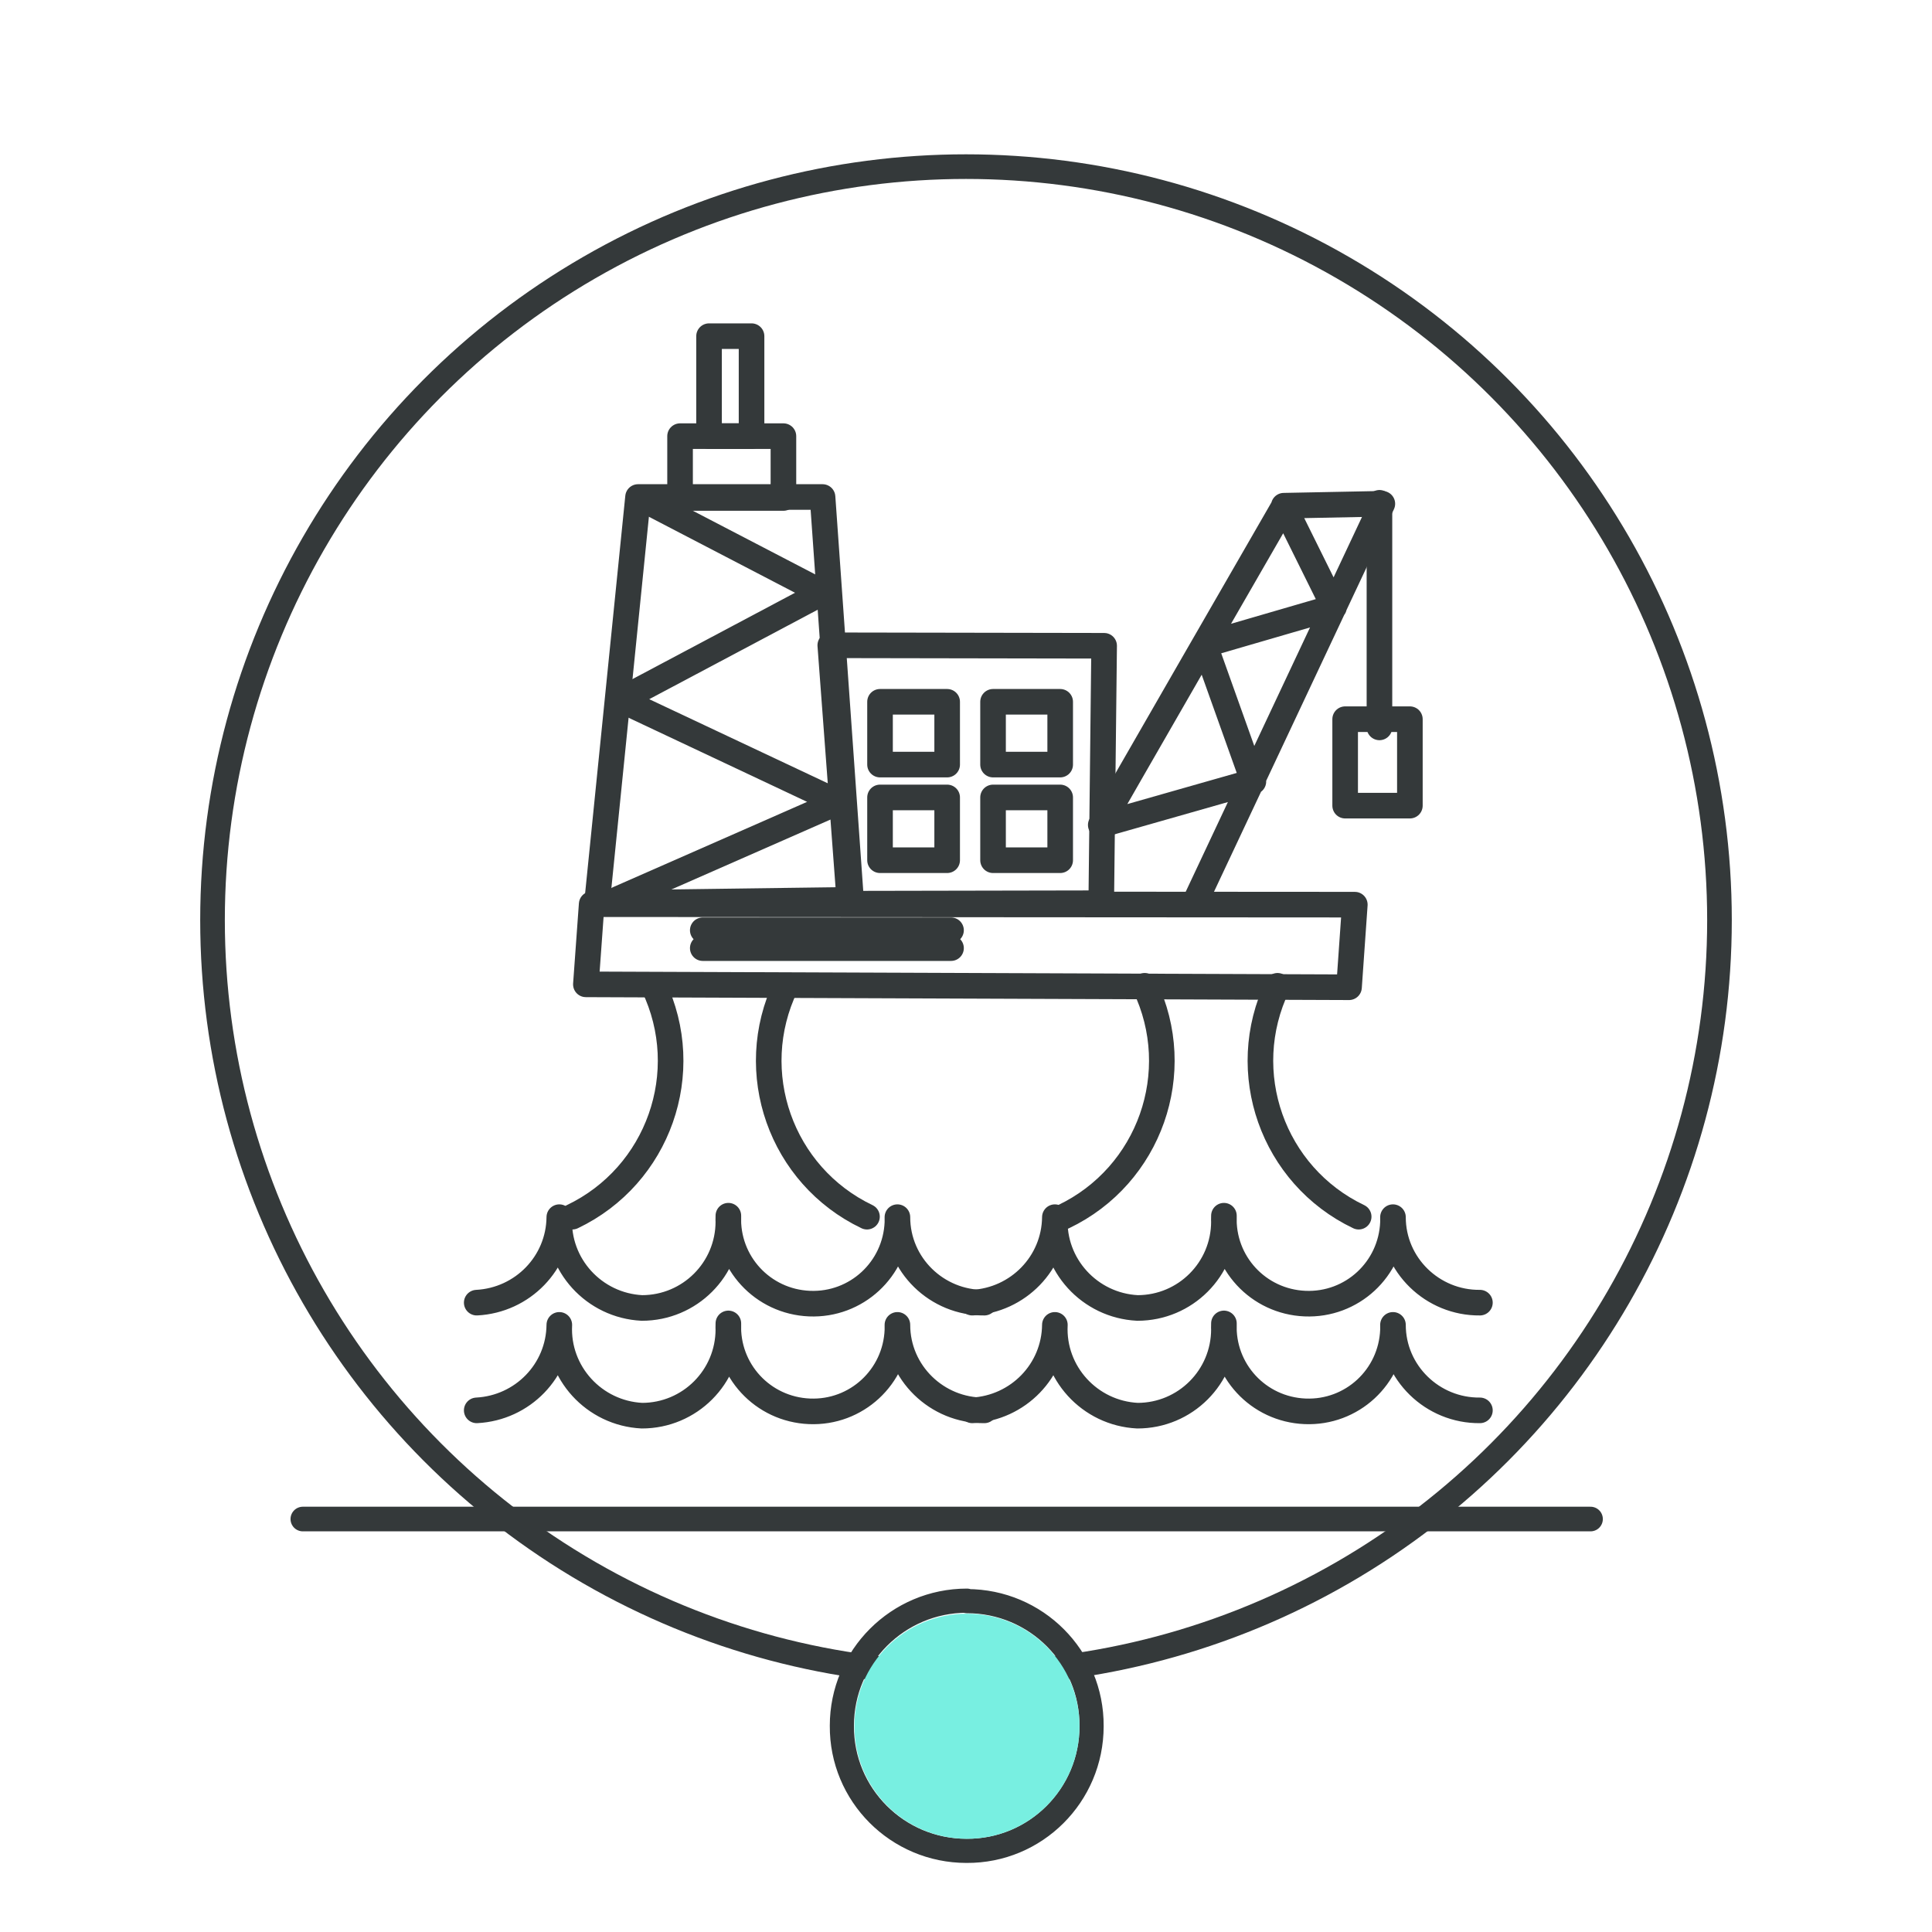 <?xml version="1.0" encoding="UTF-8"?><svg id="Layer_1" xmlns="http://www.w3.org/2000/svg" viewBox="0 0 40 40"><polygon points="27.93 20.44 12.13 20.38 12.25 18.72 28.05 18.73 27.93 20.44" style="fill:none; stroke:#34393a; stroke-linecap:round; stroke-linejoin:round; stroke-width:.53px;"/><line x1="14.55" y1="19.26" x2="19.69" y2="19.26" style="fill:none; stroke:#34393a; stroke-linecap:round; stroke-linejoin:round; stroke-width:.53px;"/><line x1="14.55" y1="19.63" x2="19.69" y2="19.63" style="fill:none; stroke:#34393a; stroke-linecap:round; stroke-linejoin:round; stroke-width:.53px;"/><polyline points="13.28 10.32 17.03 12.27 12.85 14.49 17.35 16.61 12.8 18.61" style="fill:none; stroke:#34393a; stroke-linecap:round; stroke-linejoin:round; stroke-width:.53px;"/><polygon points="22.8 18.7 17.59 18.71 17.19 13.36 22.86 13.37 22.8 18.7" style="fill:none; stroke:#34393a; stroke-linecap:round; stroke-linejoin:round; stroke-width:.53px;"/><rect x="14.08" y="9.03" width="2.14" height="1.28" style="fill:none; stroke:#34393a; stroke-linecap:round; stroke-linejoin:round; stroke-width:.53px;"/><rect x="18.22" y="14.53" width="1.39" height="1.3" style="fill:none; stroke:#34393a; stroke-linecap:round; stroke-linejoin:round; stroke-width:.53px;"/><rect x="20.56" y="14.53" width="1.39" height="1.3" style="fill:none; stroke:#34393a; stroke-linecap:round; stroke-linejoin:round; stroke-width:.53px;"/><rect x="18.22" y="16.51" width="1.39" height="1.3" style="fill:none; stroke:#34393a; stroke-linecap:round; stroke-linejoin:round; stroke-width:.53px;"/><rect x="20.56" y="16.51" width="1.39" height="1.3" style="fill:none; stroke:#34393a; stroke-linecap:round; stroke-linejoin:round; stroke-width:.53px;"/><path d="M26.58,10.47l1.04,2.1-2.68.78,1.01,2.83-3.16.9c.04-.09,3.8-6.61,3.8-6.61l2.03-.04-3.89,8.27" style="fill:none; stroke:#34393a; stroke-linecap:round; stroke-linejoin:round; stroke-width:.53px;"/><line x1="28.56" y1="10.41" x2="28.56" y2="15.06" style="fill:none; stroke:#34393a; stroke-linecap:round; stroke-linejoin:round; stroke-width:.53px;"/><rect x="27.85" y="14.89" width="1.34" height="1.79" style="fill:none; stroke:#34393a; stroke-linecap:round; stroke-linejoin:round; stroke-width:.53px;"/><path d="M13.53,20.41c.86,1.79.1,3.93-1.68,4.78" style="fill:none; stroke:#34393a; stroke-linecap:round; stroke-linejoin:round; stroke-width:.53px;"/><path d="M16.27,20.41c-.86,1.79-.1,3.93,1.68,4.78" style="fill:none; stroke:#34393a; stroke-linecap:round; stroke-linejoin:round; stroke-width:.53px;"/><path d="M23.7,20.41c.86,1.79.1,3.93-1.68,4.78" style="fill:none; stroke:#34393a; stroke-linecap:round; stroke-linejoin:round; stroke-width:.53px;"/><path d="M26.45,20.41c-.86,1.79-.1,3.93,1.68,4.78" style="fill:none; stroke:#34393a; stroke-linecap:round; stroke-linejoin:round; stroke-width:.53px;"/><path id="Path_78312" d="M9.87,26.97c.95-.05,1.7-.82,1.71-1.77-.05.99.72,1.83,1.71,1.88.99,0,1.79-.8,1.79-1.79,0,0,0,0,0,0v-.11M15.08,25.17c-.04.97.71,1.78,1.68,1.82.97.04,1.78-.71,1.82-1.68,0-.04,0-.07,0-.11,0,.99.82,1.78,1.8,1.77,0,0,0,0,0,0" style="fill:none; stroke:#34393a; stroke-linecap:round; stroke-linejoin:round; stroke-width:.53px;"/><path id="Path_78312-2" d="M20.13,26.97c.95-.05,1.7-.82,1.71-1.77-.05.99.72,1.83,1.71,1.88.99,0,1.79-.8,1.79-1.79,0,0,0,0,0,0v-.11M25.34,25.17c-.04.97.71,1.78,1.68,1.82.97.04,1.78-.71,1.82-1.68,0-.04,0-.07,0-.11,0,.99.82,1.78,1.8,1.77,0,0,0,0,0,0" style="fill:none; stroke:#34393a; stroke-linecap:round; stroke-linejoin:round; stroke-width:.53px;"/><path id="Path_78312-3" d="M9.87,29.2c.95-.05,1.7-.82,1.71-1.77-.05.99.72,1.83,1.71,1.88.99,0,1.79-.8,1.79-1.79,0,0,0,0,0,0v-.11M15.08,27.4c-.04.97.71,1.78,1.68,1.82.97.04,1.78-.71,1.82-1.68,0-.04,0-.07,0-.11,0,.99.82,1.78,1.8,1.77,0,0,0,0,0,0" style="fill:none; stroke:#34393a; stroke-linecap:round; stroke-linejoin:round; stroke-width:.53px;"/><path id="Path_78312-4" d="M20.13,29.2c.95-.05,1.7-.82,1.71-1.77-.05.99.72,1.83,1.71,1.88.99,0,1.79-.8,1.79-1.79,0,0,0,0,0,0v-.11M25.34,27.4c-.04.97.71,1.78,1.68,1.82.97.04,1.78-.71,1.82-1.68,0-.04,0-.07,0-.11,0,.99.82,1.78,1.8,1.77,0,0,0,0,0,0" style="fill:none; stroke:#34393a; stroke-linecap:round; stroke-linejoin:round; stroke-width:.53px;"/><polygon points="17.62 18.63 12.36 18.7 13.21 10.29 17.03 10.29 17.62 18.63" style="fill:none; stroke:#34393a; stroke-linecap:round; stroke-linejoin:round; stroke-width:.53px;"/><rect x="14.68" y="6.96" width=".88" height="2.07" style="fill:none; stroke:#34393a; stroke-linecap:round; stroke-linejoin:round; stroke-width:.53px;"/><circle cx="20" cy="19.05" r="15.6" style="fill:none; stroke:#34393a; stroke-linecap:round; stroke-linejoin:round; stroke-width:.51px;"/><line x1="6.27" y1="31.45" x2="32.93" y2="31.45" style="fill:none; stroke:#34393a; stroke-linecap:round; stroke-linejoin:round; stroke-width:.51px;"/><path id="Path_78304" d="M20.02,33.15c1.43,0,2.59,1.16,2.58,2.59,0,1.43-1.16,2.59-2.59,2.58-1.43,0-2.59-1.16-2.58-2.59,0-1.43,1.16-2.59,2.59-2.59,0,0,0,0,0,0" style="fill:none; stroke:#34393a; stroke-linecap:round; stroke-linejoin:round; stroke-width:.5px;"/><path id="Path_78305" d="M20.02,33.41c1.29,0,2.33,1.04,2.33,2.33s-1.04,2.33-2.33,2.33c-1.29,0-2.33-1.04-2.33-2.33,0,0,0,0,0,0,0-1.29,1.04-2.33,2.33-2.33" style="fill:#78efe1;"/></svg>